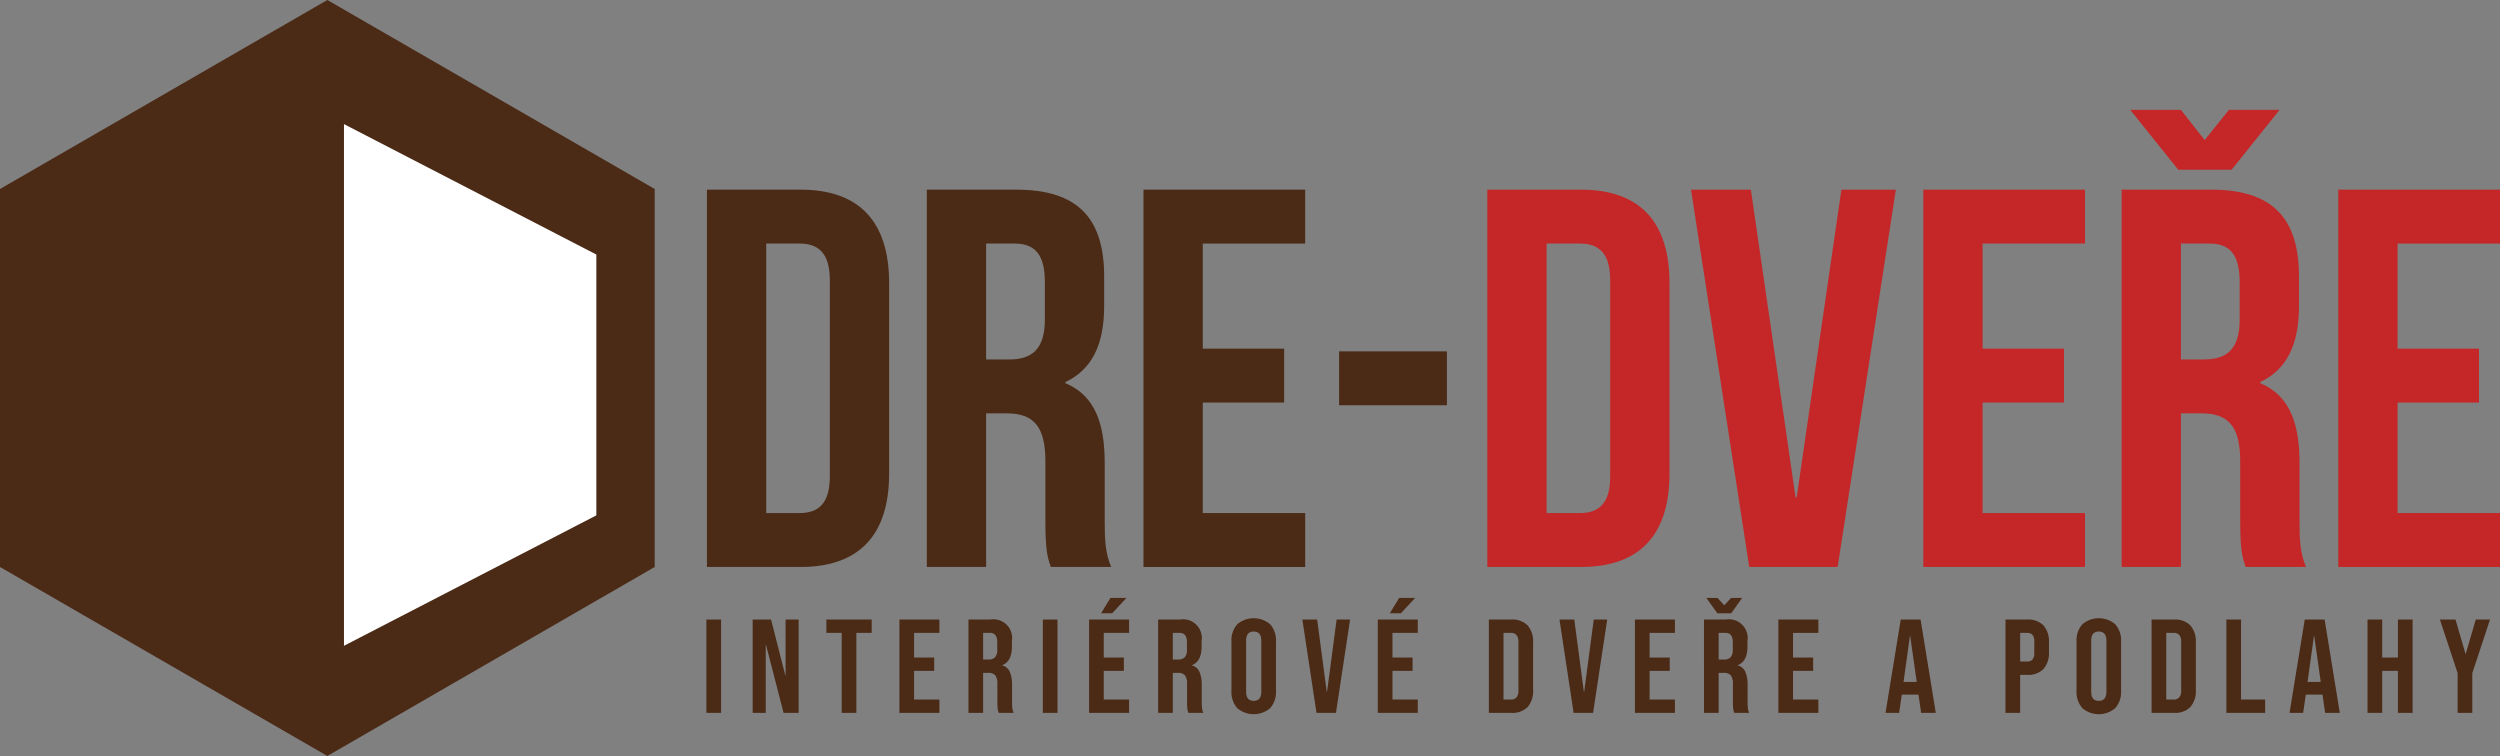 <svg xmlns="http://www.w3.org/2000/svg" width="206.486mm" height="62.439mm" viewBox="0 0 585.314 176.992"><rect x="0" y="0" width="585.314" height="176.992" fill="#808080" stroke="none"/><defs><style>.cls-1{fill:#4b2a16;}.cls-2{fill:#fff;}.cls-3{fill:#c52627;}</style></defs><title>logo-dre</title><g id="Vrstva_2" data-name="Vrstva 2"><g id="Layer_1" data-name="Layer 1"><polygon class="cls-1" points="153.28 132.744 153.28 44.248 76.64 0 0 44.248 0 132.744 76.64 176.992 153.28 132.744"/><polygon class="cls-2" points="80.533 29.058 80.533 151.196 139.62 120.662 139.62 59.593 80.533 29.058"/><path class="cls-1" d="M165.387,145.053H168.82V166.899h-3.433Z"/><path class="cls-1" d="M176.216,145.053h4.307l3.339,13.076h.062V145.053h3.059V166.899h-3.526l-4.12-15.948h-.062V166.899H176.216Z"/><path class="cls-1" d="M197.062,148.174h-3.589v-3.121h10.611v3.121h-3.589V166.899h-3.434Z"/><path class="cls-1" d="M210.575,145.053h9.362v3.121h-5.93v5.773h4.713v3.121H214.008v6.71h5.93v3.121h-9.362Z"/><path class="cls-1" d="M226.741,145.053h5.087a4.39,4.39,0,0,1,5.087,5.024V151.42q0,3.402-2.247,4.307v.062a2.679,2.679,0,0,1,1.763,1.529,7.691,7.691,0,0,1,.516,3.09v3.839a14.565,14.565,0,0,0,.062,1.514,3.758,3.758,0,0,0,.311,1.139h-3.495a5.014,5.014,0,0,1-.25-.999,14.896,14.896,0,0,1-.062-1.685V160.22a3.393,3.393,0,0,0-.483-2.091,2.048,2.048,0,0,0-1.67-.593H230.174v9.362h-3.433Zm4.681,9.362a2.061,2.061,0,0,0,1.545-.531,2.504,2.504,0,0,0,.515-1.779v-1.685a2.771,2.771,0,0,0-.421-1.716,1.593,1.593,0,0,0-1.326-.531h-1.56v6.242Z"/><path class="cls-1" d="M244.155,145.053h3.433V166.899h-3.433Z"/><path class="cls-1" d="M254.984,145.053h9.363v3.121h-5.93v5.773h4.712v3.121h-4.712v6.71h5.93v3.121h-9.363Zm4.993-5.056h3.745l-3.339,3.589h-2.591Z"/><path class="cls-1" d="M271.15,145.053h5.087a4.389,4.389,0,0,1,5.087,5.024V151.42q0,3.402-2.247,4.307v.062a2.681,2.681,0,0,1,1.764,1.529,7.693,7.693,0,0,1,.515,3.09v3.839a14.565,14.565,0,0,0,.062,1.514,3.787,3.787,0,0,0,.312,1.139h-3.495a4.953,4.953,0,0,1-.25-.999,14.896,14.896,0,0,1-.062-1.685V160.22a3.392,3.392,0,0,0-.483-2.091,2.049,2.049,0,0,0-1.67-.593h-1.185v9.362H271.15Zm4.682,9.362a2.06,2.06,0,0,0,1.545-.531,2.508,2.508,0,0,0,.515-1.779v-1.685a2.777,2.777,0,0,0-.421-1.716,1.594,1.594,0,0,0-1.327-.531h-1.56v6.242Z"/><path class="cls-1" d="M289.656,165.776a5.713,5.713,0,0,1-1.342-4.058V150.233a5.713,5.713,0,0,1,1.342-4.057,5.933,5.933,0,0,1,7.739,0,5.718,5.718,0,0,1,1.342,4.057v11.485a5.717,5.717,0,0,1-1.342,4.058,5.933,5.933,0,0,1-7.739,0Zm5.649-3.839V150.015q0-2.153-1.779-2.153t-1.778,2.153v11.922q0,2.153,1.778,2.153T295.305,161.937Z"/><path class="cls-1" d="M304.917,145.053h3.465L310.629,162h.062l2.247-16.946H316.09l-3.308,21.846h-4.557Z"/><path class="cls-1" d="M322.58,145.053h9.363v3.121h-5.93v5.773h4.712v3.121h-4.712v6.71h5.93v3.121H322.58Zm4.993-5.056h3.745l-3.339,3.589h-2.591Z"/><path class="cls-1" d="M348.576,145.053H353.82a5.001,5.001,0,0,1,3.839,1.373,5.706,5.706,0,0,1,1.279,4.026V161.5a5.705,5.705,0,0,1-1.279,4.026,4.999,4.999,0,0,1-3.839,1.373h-5.243Zm5.181,18.725a1.658,1.658,0,0,0,1.295-.499,2.383,2.383,0,0,0,.453-1.623v-11.36a2.381,2.381,0,0,0-.453-1.623,1.66,1.66,0,0,0-1.295-.499H352.01v15.604Z"/><path class="cls-1" d="M365.116,145.053h3.465L370.828,162h.062l2.247-16.946h3.151l-3.308,21.846H368.425Z"/><path class="cls-1" d="M382.78,145.053h9.363v3.121h-5.93v5.773h4.712v3.121H386.214v6.71h5.93v3.121H382.78Z"/><path class="cls-1" d="M398.947,145.053h5.087a4.389,4.389,0,0,1,5.087,5.024V151.42q0,3.402-2.247,4.307v.062a2.681,2.681,0,0,1,1.764,1.529,7.695,7.695,0,0,1,.515,3.09v3.839a14.565,14.565,0,0,0,.062,1.514,3.79,3.79,0,0,0,.312,1.139h-3.495a4.947,4.947,0,0,1-.25-.999,14.896,14.896,0,0,1-.062-1.685V160.22a3.392,3.392,0,0,0-.483-2.091,2.05,2.05,0,0,0-1.67-.593H402.38v9.362h-3.433Zm.561-5.056h2.591l1.592,1.717,1.592-1.717h2.59l-2.559,3.589h-3.246Zm4.12,14.418a2.06,2.06,0,0,0,1.545-.531,2.508,2.508,0,0,0,.515-1.779v-1.685a2.778,2.778,0,0,0-.421-1.716,1.594,1.594,0,0,0-1.327-.531h-1.56v6.242Z"/><path class="cls-1" d="M416.361,145.053h9.363v3.121h-5.93v5.773h4.712v3.121h-4.712v6.71h5.93v3.121h-9.363Z"/><path class="cls-1" d="M445.01,145.053h4.649l3.558,21.846h-3.433l-.624-4.338v.062H445.259l-.624,4.275h-3.184Zm3.745,14.605L447.226,148.86h-.062l-1.498,10.798Z"/><path class="cls-1" d="M469.538,145.053h5.056a5.001,5.001,0,0,1,3.839,1.373,5.706,5.706,0,0,1,1.279,4.026v2.153a5.705,5.705,0,0,1-1.279,4.026,5.001,5.001,0,0,1-3.839,1.373h-1.622v8.895h-3.434Zm5.056,9.831a1.616,1.616,0,0,0,1.265-.468,2.377,2.377,0,0,0,.421-1.592v-2.59a2.375,2.375,0,0,0-.421-1.591,1.616,1.616,0,0,0-1.265-.468h-1.622v6.71Z"/><path class="cls-1" d="M487.515,165.776a5.713,5.713,0,0,1-1.342-4.058V150.233a5.713,5.713,0,0,1,1.342-4.057,5.933,5.933,0,0,1,7.739,0,5.718,5.718,0,0,1,1.342,4.057v11.485a5.717,5.717,0,0,1-1.342,4.058,5.933,5.933,0,0,1-7.739,0Zm5.648-3.839V150.015q0-2.153-1.779-2.153t-1.778,2.153v11.922q0,2.153,1.778,2.153T493.163,161.937Z"/><path class="cls-1" d="M503.742,145.053h5.243a5.001,5.001,0,0,1,3.839,1.373,5.706,5.706,0,0,1,1.279,4.026V161.5a5.705,5.705,0,0,1-1.279,4.026,4.999,4.999,0,0,1-3.839,1.373h-5.243Zm5.181,18.725a1.658,1.658,0,0,0,1.295-.499,2.383,2.383,0,0,0,.453-1.623v-11.36a2.381,2.381,0,0,0-.453-1.623,1.66,1.66,0,0,0-1.295-.499h-1.747v15.604Z"/><path class="cls-1" d="M521.25,145.053h3.434v18.725h5.648v3.121H521.25Z"/><path class="cls-1" d="M539.601,145.053H544.25l3.558,21.846h-3.433l-.624-4.338v.062H539.85l-.624,4.275h-3.183Zm3.745,14.605L541.817,148.86h-.062l-1.498,10.798Z"/><path class="cls-1" d="M554.299,145.053h3.434v8.894h3.683v-8.894h3.433V166.899h-3.433v-9.831h-3.683v9.831H554.299Z"/><path class="cls-1" d="M575.396,157.599l-4.15-12.545h3.651l2.34,8.02h.062l2.341-8.02h3.34l-4.151,12.545v9.3h-3.433Z"/><path class="cls-1" d="M165.514,44.404h21.957c13.881,0,20.696,7.697,20.696,21.831v44.672c0,14.134-6.815,21.832-20.696,21.832H165.514Zm13.881,12.619V120.12h7.824c4.417,0,7.067-2.272,7.067-8.581V65.605c0-6.31-2.65-8.581-7.067-8.581Z"/><path class="cls-1" d="M246.018,132.739c-.757-2.272-1.262-3.659-1.262-10.853V108.005c0-8.202-2.776-11.231-9.086-11.231h-4.795v35.965H216.994V44.404h20.948c14.386,0,20.57,6.688,20.57,20.317v6.941c0,9.086-2.902,14.891-9.086,17.793v.252c6.941,2.902,9.212,9.465,9.212,18.677v13.628c0,4.291.126,7.446,1.515,10.727Zm-15.143-75.716V84.155h5.426c5.174,0,8.329-2.272,8.329-9.338V66.109c0-6.309-2.146-9.085-7.067-9.085Z"/><path class="cls-1" d="M281.599,81.631h19.055V94.25H281.599v25.87h23.976v12.619H267.717V44.404h37.857V57.024H281.599Z"/><path class="cls-1" d="M313.521,82.262h25.238V94.881h-25.238Z"/><path class="cls-3" d="M348.219,44.404h21.957c13.88,0,20.695,7.697,20.695,21.831v44.672c0,14.134-6.814,21.832-20.695,21.832H348.219ZM362.1,57.024V120.12h7.824c4.417,0,7.067-2.272,7.067-8.581V65.605c0-6.31-2.65-8.581-7.067-8.581Z"/><path class="cls-3" d="M420.394,116.461h.254L431.122,44.404h12.745l-13.629,88.335H409.543L395.913,44.404h14.007Z"/><path class="cls-3" d="M464.178,81.631h19.056V94.25h-19.056v25.87h23.977v12.619H450.297V44.404h37.858V57.024H464.178Z"/><path class="cls-3" d="M525.757,132.739c-.758-2.272-1.264-3.659-1.264-10.853V108.005c0-8.202-2.776-11.231-9.084-11.231H510.612v35.965H496.731V44.404h20.95c14.385,0,20.568,6.688,20.568,20.317v6.941c0,9.086-2.902,14.891-9.086,17.793v.252c6.942,2.902,9.212,9.465,9.212,18.677v13.628c0,4.291.128,7.446,1.516,10.727ZM510.612,25.727l5.553,7.067,5.679-7.067h11.862l-11.23,14.008H509.982L498.75,25.727Zm0,31.297V84.155h5.427c5.175,0,8.328-2.272,8.328-9.338V66.109c0-6.309-2.146-9.085-7.067-9.085Z"/><path class="cls-3" d="M561.337,81.631h19.056V94.25H561.337v25.87h23.977v12.619H547.456V44.404h37.858V57.024h-23.977Z"/></g></g></svg>
